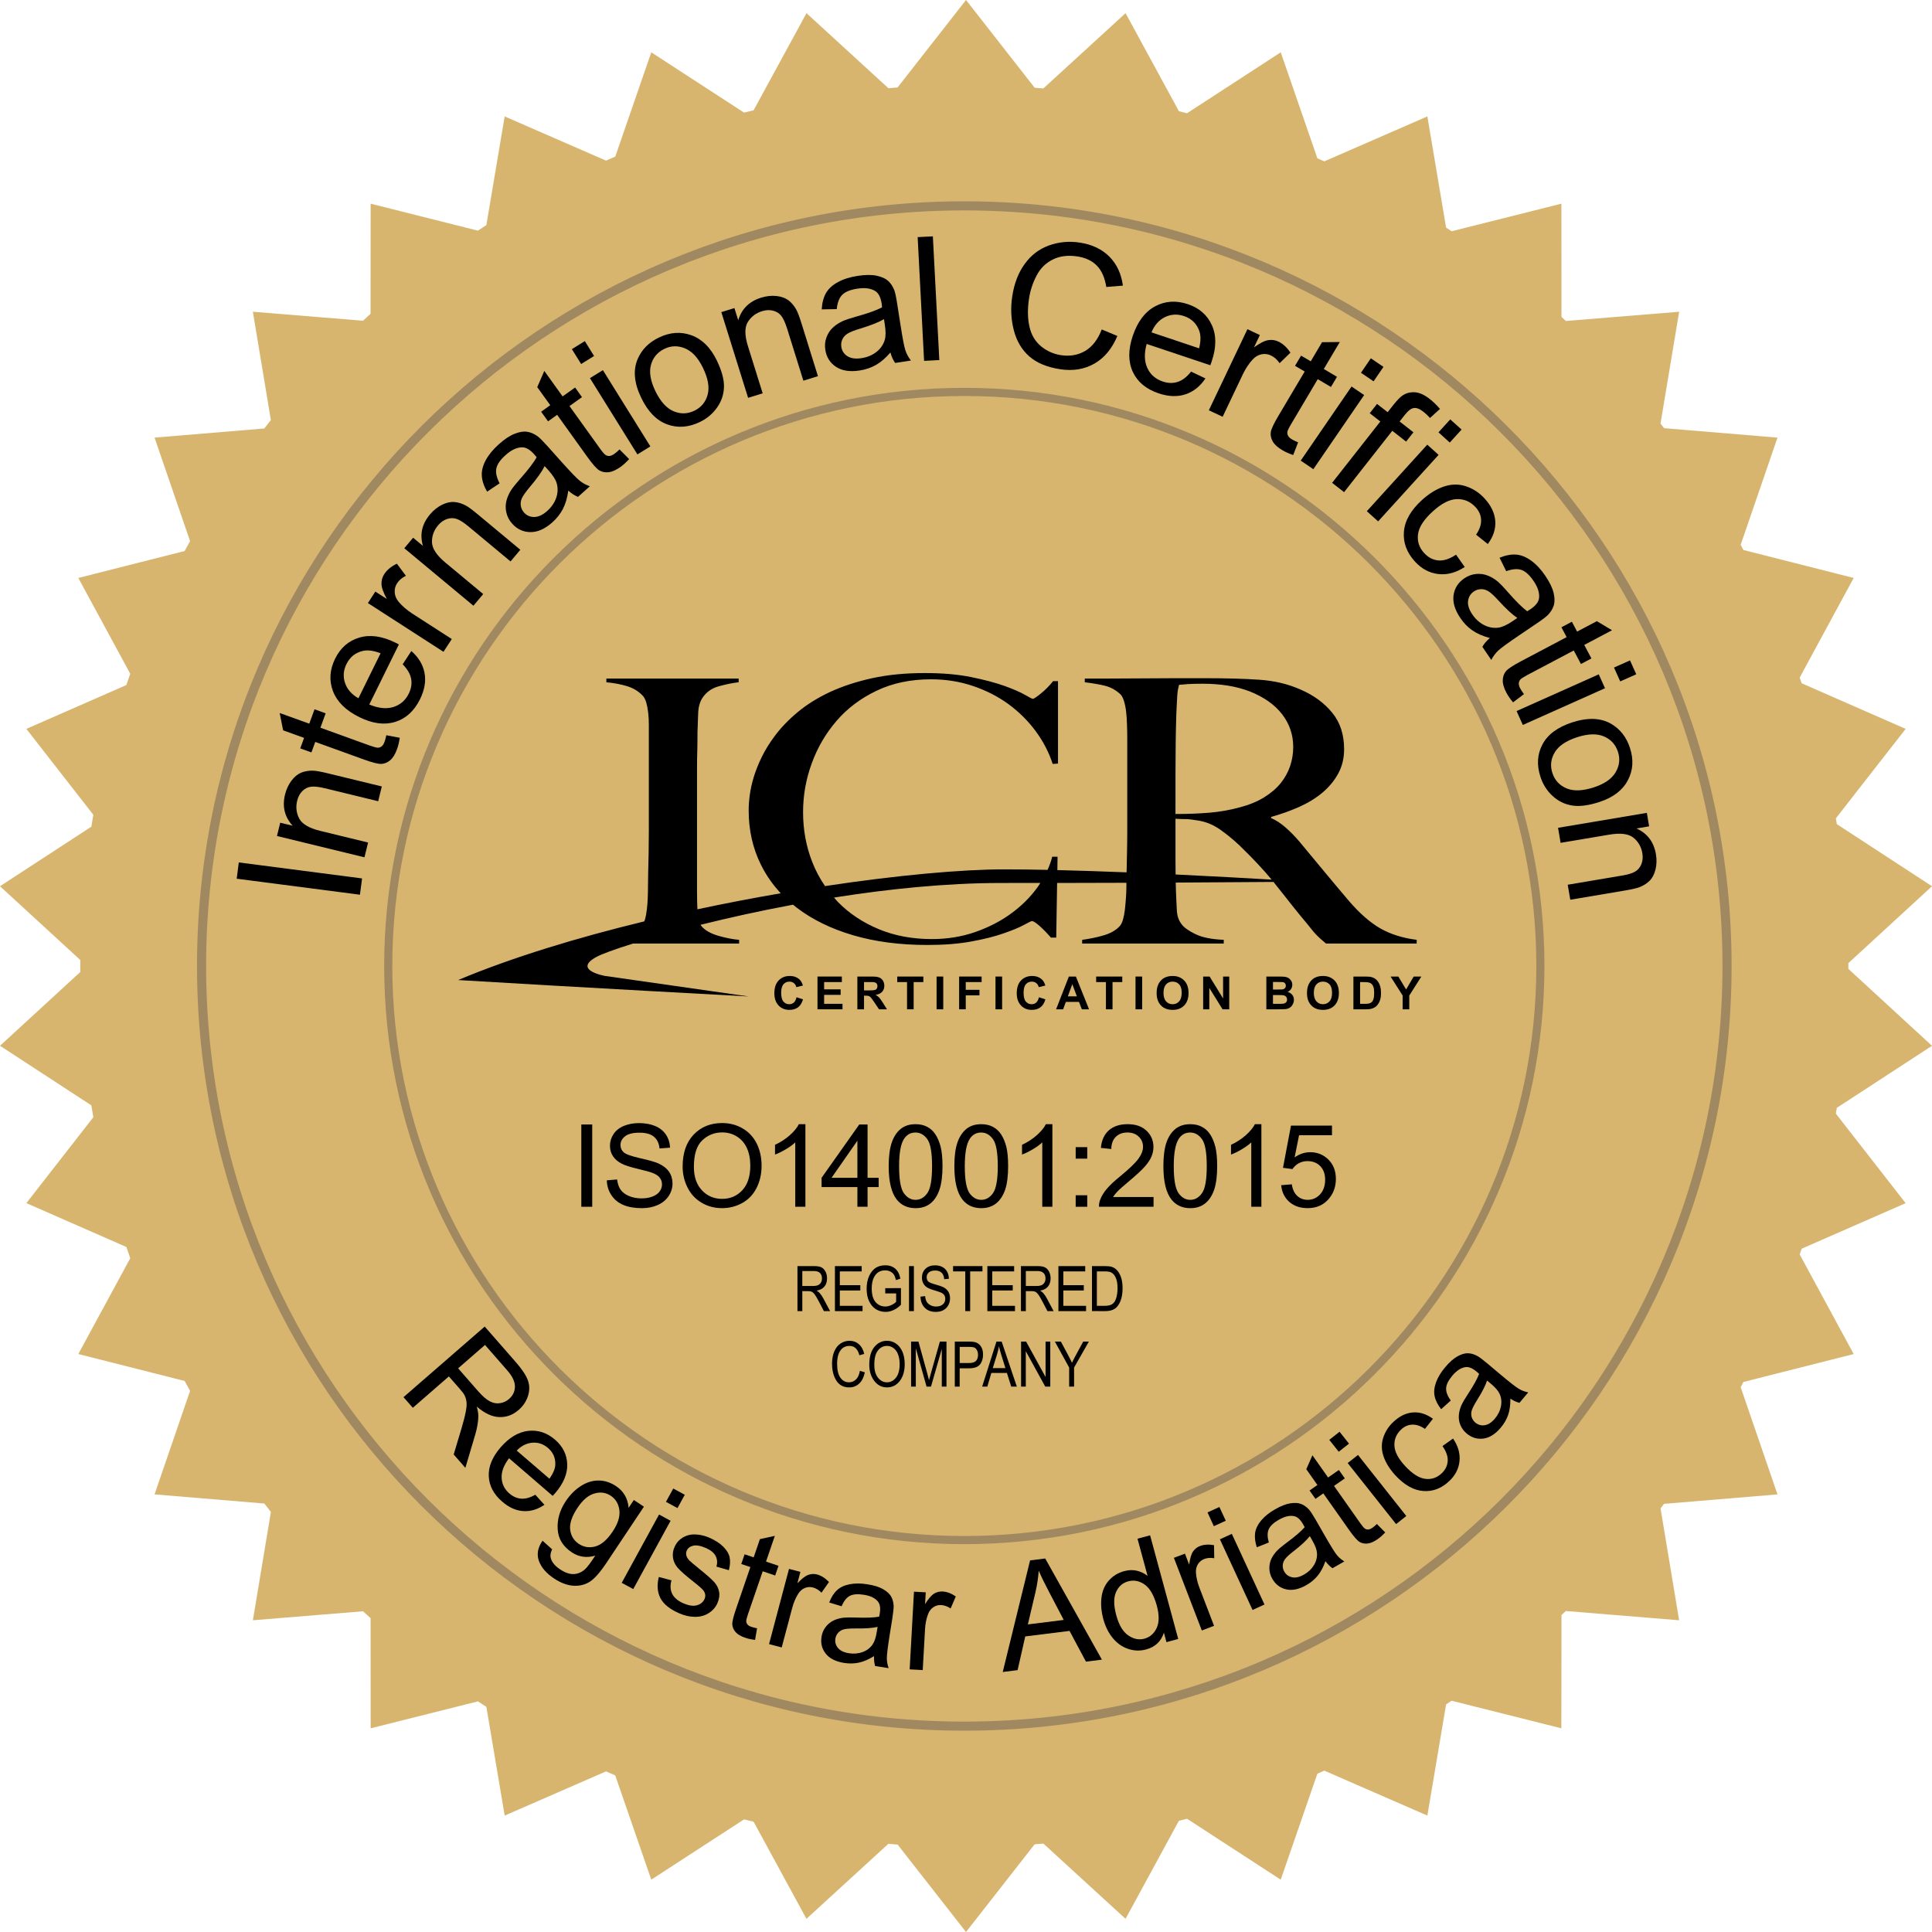 <?xml version="1.0" encoding="utf-8"?>
<!-- Generator: Adobe Illustrator 16.0.0, SVG Export Plug-In . SVG Version: 6.00 Build 0)  -->
<!DOCTYPE svg PUBLIC "-//W3C//DTD SVG 1.1//EN" "http://www.w3.org/Graphics/SVG/1.1/DTD/svg11.dtd">
<svg version="1.1" id="Layer_1" xmlns="http://www.w3.org/2000/svg" xmlns:xlink="http://www.w3.org/1999/xlink" x="0px" y="0px"
	 width="200px" height="200px" viewBox="0 0 200 200" enable-background="new 0 0 200 200" xml:space="preserve">
<g>
	<path fill="#D7B56E" d="M200,108.261l-8.661-7.966c0-0.097,0.004-0.197,0.004-0.294c0-0.101-0.004-0.199-0.004-0.296L200,91.743
		l-9.852-6.428c-0.032-0.199-0.064-0.399-0.101-0.601l7.227-9.26l-10.764-4.721c-0.068-0.197-0.141-0.389-0.209-0.586l5.591-10.317
		l-11.411-2.894c-0.098-0.176-0.191-0.358-0.288-0.537l3.812-11.095l-11.743-0.98c-0.122-0.157-0.24-0.318-0.366-0.477l1.931-11.576
		l-11.728,0.956c-0.151-0.14-0.303-0.279-0.453-0.421l-0.011-11.722l-11.361,2.854c-0.194-0.127-0.385-0.252-0.575-0.378
		l-1.938-11.509l-10.671,4.651c-0.237-0.104-0.478-0.21-0.715-0.313l-3.793-10.974l-9.704,6.309
		c-0.276-0.072-0.558-0.139-0.834-0.208l-5.526-10.153l-8.514,7.797c-0.302-0.026-0.597-0.056-0.895-0.079L105.321,6.8L100.003,0
		H100l0,0l-4.156,5.313l-2.927,3.739c-0.316,0.022-0.632,0.053-0.949,0.08l-8.481-7.769l-5.476,10.055
		c-0.331,0.08-0.662,0.155-0.985,0.24l-9.606-6.242l-3.729,10.794c-0.32,0.136-0.64,0.274-0.957,0.417l-10.491-4.575l-1.895,11.251
		c-0.295,0.188-0.586,0.382-0.877,0.573l-11.103-2.791l-0.011,11.397c-0.263,0.236-0.518,0.48-0.776,0.72l-11.405-0.931
		l1.863,11.215c-0.223,0.286-0.45,0.576-0.676,0.868l-11.365,0.948l3.678,10.715c-0.19,0.341-0.377,0.683-0.564,1.024L8.107,59.829
		l5.378,9.925c-0.133,0.389-0.273,0.771-0.406,1.161L2.729,75.453l6.932,8.894c-0.072,0.408-0.14,0.816-0.205,1.229L0,91.742
		l8.316,7.642c0,0.205-0.011,0.41-0.011,0.617c0,0.204,0.011,0.412,0.011,0.616L0,108.258l9.456,6.168
		c0.065,0.41,0.133,0.822,0.205,1.229l-6.932,8.892l10.351,4.54c0.133,0.389,0.273,0.771,0.406,1.161l-5.378,9.921l11.005,2.789
		c0.187,0.345,0.377,0.687,0.564,1.025l-3.678,10.713l11.365,0.948c0.227,0.292,0.453,0.582,0.68,0.869l-1.866,11.217l11.405-0.932
		c0.259,0.239,0.514,0.481,0.78,0.718l0.007,11.397l11.106-2.789c0.288,0.19,0.583,0.384,0.874,0.569l1.895,11.255l10.491-4.575
		c11.343,5.032,23.898,7.835,37.093,7.835c13.263,0,25.875-2.83,37.265-7.912l10.667,4.652l1.938-11.511
		c0.19-0.125,0.381-0.253,0.575-0.377l11.357,2.853l0.015-11.722c0.15-0.142,0.302-0.281,0.453-0.421l11.724,0.959l-1.923-11.581
		c0.122-0.155,0.24-0.317,0.362-0.471l11.743-0.98l-3.812-11.101c0.097-0.179,0.19-0.358,0.288-0.537l11.411-2.89l-5.591-10.317
		c0.068-0.199,0.141-0.389,0.209-0.588l10.761-4.715l-7.224-9.267c0.036-0.202,0.068-0.398,0.101-0.601L200,108.261z"/>
	<g>
		<path fill="none" stroke="#A08960" stroke-width="0.528" stroke-miterlimit="10" d="M99.824,178.896
			c-43.654,0-79.165-35.394-79.165-78.896c0-43.504,35.511-78.897,79.165-78.897c43.655,0,79.166,35.394,79.166,78.897
			C178.989,143.503,143.479,178.896,99.824,178.896z M99.824,21.518c-43.424,0-78.751,35.209-78.751,78.483
			c0,43.273,35.327,78.482,78.751,78.482s78.751-35.209,78.751-78.482C178.575,56.727,143.248,21.518,99.824,21.518z"/>
	</g>
	<g>
		<path fill="none" stroke="#A08960" stroke-width="0.528" stroke-miterlimit="10" d="M99.824,159.586
			c-32.969,0-59.79-26.73-59.79-59.585c0-32.858,26.821-59.588,59.79-59.588c32.965,0,59.791,26.729,59.791,59.588
			C159.614,132.855,132.789,159.586,99.824,159.586z M99.824,40.728c-32.796,0-59.477,26.59-59.477,59.273
			c0,32.682,26.681,59.271,59.477,59.271c32.8,0,59.481-26.59,59.481-59.271C159.305,67.317,132.624,40.728,99.824,40.728z"/>
	</g>
	<g>
		<g>
			<polygon fill="#D7B56E" points="122.503,188.032 136.5,183.245 132.581,194.583 			"/>
		</g>
	</g>
	<g>
		<g>
			<polygon fill="#D7B56E" points="107.658,190.524 122.251,188.097 116.517,198.636 			"/>
		</g>
	</g>
	<g>
		<g>
			<polygon fill="#D7B56E" points="92.604,190.544 107.399,190.546 100,200 			"/>
		</g>
	</g>
	<g>
		<g>
			<polygon fill="#D7B56E" points="77.749,188.097 92.342,190.524 83.483,198.636 			"/>
		</g>
	</g>
	<g>
		<g>
			<polygon fill="#D7B56E" points="63.5,183.245 77.497,188.035 67.419,194.582 			"/>
		</g>
	</g>
	<g>
		<path d="M37.262,92.621l-12.76-1.657l0.219-1.686l12.76,1.657L37.262,92.621z"/>
		<path d="M37.729,88.748l-9.056-2.205l0.334-1.376l1.291,0.312c-0.834-0.906-1.097-1.984-0.791-3.235
			c0.137-0.543,0.356-1.02,0.665-1.428c0.306-0.405,0.647-0.685,1.024-0.839c0.371-0.146,0.788-0.215,1.248-0.196
			c0.299,0.014,0.802,0.105,1.514,0.279l5.566,1.353l-0.374,1.53l-5.508-1.341c-0.625-0.152-1.107-0.206-1.445-0.161
			c-0.341,0.039-0.64,0.19-0.898,0.451c-0.259,0.258-0.439,0.592-0.536,1c-0.158,0.65-0.09,1.263,0.208,1.835
			c0.298,0.576,1.028,1.005,2.186,1.286l4.947,1.206L37.729,88.748z"/>
		<path d="M39.991,76.112l1.391,0.262c-0.064,0.449-0.154,0.837-0.277,1.166c-0.19,0.538-0.431,0.921-0.708,1.157
			c-0.28,0.235-0.579,0.362-0.899,0.382c-0.324,0.023-0.931-0.129-1.819-0.451l-5.044-1.824l-0.396,1.086l-1.158-0.416l0.399-1.087
			l-2.171-0.783l-0.356-1.793l3.063,1.105l0.543-1.491l1.154,0.419l-0.543,1.489l5.123,1.853c0.428,0.15,0.708,0.224,0.849,0.217
			c0.14-0.008,0.266-0.061,0.381-0.15c0.115-0.094,0.208-0.249,0.288-0.468C39.872,76.621,39.933,76.394,39.991,76.112z"/>
		<path d="M41.684,68.766l0.899-1.372c0.741,0.648,1.197,1.4,1.362,2.254c0.166,0.854,0.011,1.764-0.463,2.733
			c-0.604,1.22-1.457,2.001-2.56,2.347c-1.111,0.346-2.341,0.188-3.7-0.478c-1.409-0.69-2.322-1.586-2.747-2.687
			c-0.421-1.104-0.349-2.229,0.219-3.382c0.55-1.114,1.377-1.84,2.492-2.174c1.104-0.334,2.354-0.166,3.732,0.511
			c0.086,0.043,0.212,0.107,0.374,0.193l-3.063,6.219c0.945,0.399,1.78,0.481,2.495,0.258c0.719-0.226,1.251-0.689,1.593-1.385
			c0.255-0.521,0.338-1.028,0.245-1.526C42.471,69.772,42.177,69.272,41.684,68.766z M37.104,72.284l2.294-4.658
			c-0.733-0.281-1.348-0.36-1.848-0.24c-0.766,0.179-1.327,0.635-1.679,1.35c-0.324,0.652-0.374,1.302-0.155,1.961
			C35.935,71.349,36.396,71.879,37.104,72.284z"/>
		<path d="M45.909,67.476l-7.824-5.047l0.77-1.188l1.187,0.763c-0.356-0.661-0.543-1.179-0.55-1.548
			c-0.011-0.372,0.083-0.709,0.284-1.021c0.288-0.444,0.726-0.806,1.309-1.081l0.935,1.25c-0.399,0.197-0.708,0.459-0.917,0.781
			c-0.187,0.288-0.27,0.605-0.241,0.949c0.021,0.343,0.158,0.661,0.402,0.96c0.378,0.448,0.849,0.854,1.406,1.217l4.099,2.643
			L45.909,67.476z"/>
		<path d="M49.008,62.706l-7.155-5.953l0.913-1.089l1.018,0.848c-0.349-1.178-0.108-2.263,0.719-3.25
			c0.363-0.432,0.773-0.762,1.226-0.994c0.46-0.231,0.888-0.332,1.291-0.3c0.399,0.028,0.802,0.151,1.208,0.369
			c0.266,0.14,0.676,0.448,1.237,0.914l4.4,3.662l-1.014,1.207l-4.35-3.62c-0.497-0.412-0.903-0.672-1.23-0.783
			c-0.32-0.107-0.658-0.104-1.003,0.012c-0.345,0.117-0.658,0.339-0.924,0.662c-0.435,0.514-0.64,1.096-0.626,1.741
			c0.018,0.648,0.479,1.353,1.395,2.114l3.908,3.251L49.008,62.706z"/>
		<path d="M58.83,50.789c-0.108,0.757-0.295,1.394-0.561,1.901c-0.266,0.514-0.633,0.977-1.093,1.387
			c-0.766,0.679-1.517,1.014-2.262,1.007c-0.748-0.006-1.377-0.298-1.895-0.877c-0.306-0.34-0.503-0.72-0.597-1.136
			c-0.101-0.419-0.097-0.823,0-1.222c0.101-0.389,0.27-0.771,0.503-1.134c0.18-0.269,0.475-0.638,0.892-1.111
			c0.848-0.958,1.431-1.716,1.736-2.272c-0.137-0.165-0.227-0.27-0.266-0.314c-0.428-0.478-0.841-0.715-1.237-0.711
			c-0.539,0-1.107,0.266-1.7,0.792c-0.554,0.492-0.877,0.955-0.967,1.385c-0.094,0.427,0.021,0.944,0.334,1.55l-1.294,0.865
			c-0.334-0.584-0.518-1.134-0.546-1.649c-0.033-0.517,0.108-1.06,0.413-1.625c0.31-0.564,0.762-1.116,1.363-1.648
			c0.59-0.529,1.136-0.887,1.629-1.077c0.5-0.193,0.927-0.262,1.291-0.204c0.363,0.054,0.726,0.215,1.086,0.473
			c0.219,0.165,0.561,0.51,1.028,1.028l1.402,1.571c0.978,1.091,1.622,1.758,1.931,2.003c0.309,0.246,0.654,0.434,1.043,0.568
			l-1.23,1.096C59.492,51.298,59.157,51.083,58.83,50.789z M56.382,48.251c-0.273,0.555-0.78,1.273-1.528,2.155
			c-0.42,0.501-0.694,0.885-0.819,1.151c-0.123,0.268-0.162,0.528-0.123,0.794c0.043,0.264,0.155,0.5,0.334,0.706
			c0.28,0.312,0.636,0.466,1.061,0.462s0.867-0.206,1.327-0.612c0.453-0.405,0.77-0.864,0.946-1.376
			c0.176-0.513,0.19-1.015,0.05-1.504c-0.108-0.381-0.399-0.825-0.859-1.347L56.382,48.251z"/>
		<path d="M64.133,46.525l0.996,1c-0.306,0.333-0.604,0.602-0.884,0.806c-0.471,0.334-0.884,0.517-1.248,0.552
			c-0.359,0.04-0.683-0.026-0.96-0.191c-0.273-0.163-0.69-0.633-1.24-1.399l-3.121-4.35l-0.942,0.674l-0.715-0.996l0.942-0.674
			l-1.345-1.87l0.73-1.679l1.895,2.637l1.294-0.919l0.712,0.996l-1.294,0.923l3.171,4.418c0.262,0.363,0.457,0.584,0.575,0.655
			c0.119,0.072,0.251,0.103,0.399,0.092s0.316-0.086,0.507-0.222C63.749,46.875,63.925,46.726,64.133,46.525z"/>
		<path d="M60.16,37.683l-0.96-1.541l1.341-0.831l0.957,1.541L60.16,37.683z M65.985,47.041l-4.915-7.896l1.341-0.828l4.915,7.894
			L65.985,47.041z"/>
		<path d="M66.395,41.214c-0.755-1.55-0.881-2.904-0.377-4.065c0.421-0.968,1.147-1.705,2.186-2.203
			c1.154-0.56,2.276-0.638,3.376-0.238s1.97,1.265,2.617,2.591c0.521,1.076,0.773,2.001,0.748,2.774
			c-0.025,0.771-0.263,1.48-0.715,2.117c-0.453,0.642-1.046,1.14-1.776,1.495c-1.176,0.565-2.308,0.646-3.397,0.243
			C67.969,43.53,67.082,42.625,66.395,41.214z M67.854,40.506c0.525,1.071,1.146,1.76,1.873,2.067
			c0.73,0.305,1.445,0.287,2.157-0.058c0.705-0.34,1.161-0.892,1.37-1.651c0.208-0.763,0.047-1.695-0.485-2.788
			c-0.503-1.035-1.118-1.705-1.852-2.01c-0.73-0.305-1.445-0.29-2.146,0.051c-0.708,0.344-1.172,0.892-1.38,1.647
			C67.178,38.522,67.336,39.435,67.854,40.506z"/>
		<path d="M77.443,41.183l-2.772-8.871l1.355-0.42l0.396,1.262c0.349-1.179,1.144-1.96,2.376-2.342
			c0.536-0.166,1.061-0.224,1.568-0.172c0.51,0.054,0.924,0.203,1.248,0.444c0.323,0.242,0.593,0.564,0.816,0.964
			c0.144,0.264,0.324,0.74,0.543,1.437l1.701,5.456l-1.51,0.466L81.48,34.01c-0.194-0.612-0.396-1.05-0.607-1.318
			c-0.212-0.267-0.496-0.442-0.849-0.532c-0.356-0.09-0.737-0.071-1.136,0.054c-0.644,0.199-1.136,0.575-1.478,1.127
			c-0.338,0.552-0.331,1.394,0.029,2.53l1.514,4.846L77.443,41.183z"/>
		<path d="M92.177,36.489c-0.5,0.58-1.007,1.013-1.51,1.297c-0.5,0.281-1.061,0.474-1.672,0.566
			c-1.014,0.157-1.83,0.032-2.452-0.378c-0.622-0.408-0.989-0.998-1.107-1.765c-0.072-0.448-0.033-0.874,0.119-1.279
			c0.144-0.401,0.367-0.742,0.665-1.018c0.298-0.276,0.647-0.505,1.046-0.685c0.291-0.127,0.744-0.275,1.348-0.447
			c1.237-0.344,2.139-0.665,2.7-0.966c-0.025-0.214-0.043-0.35-0.05-0.407c-0.101-0.634-0.316-1.059-0.65-1.271
			c-0.453-0.29-1.075-0.375-1.862-0.254c-0.734,0.114-1.255,0.325-1.564,0.637c-0.313,0.311-0.5,0.803-0.568,1.48l-1.557,0.028
			c0.036-0.672,0.187-1.232,0.438-1.684c0.259-0.448,0.669-0.828,1.237-1.137c0.568-0.31,1.248-0.524,2.042-0.646
			c0.784-0.123,1.438-0.129,1.959-0.02c0.521,0.109,0.917,0.285,1.19,0.528c0.273,0.244,0.492,0.571,0.654,0.985
			c0.09,0.257,0.194,0.729,0.298,1.423l0.324,2.073c0.223,1.447,0.396,2.357,0.525,2.729c0.125,0.373,0.316,0.721,0.568,1.041
			l-1.632,0.253C92.454,37.277,92.288,36.916,92.177,36.489z M91.508,33.035c-0.528,0.319-1.348,0.646-2.459,0.982
			c-0.629,0.189-1.068,0.365-1.312,0.521c-0.251,0.156-0.431,0.356-0.539,0.601c-0.112,0.243-0.144,0.501-0.104,0.773
			c0.065,0.414,0.277,0.736,0.633,0.964c0.363,0.227,0.845,0.294,1.449,0.201s1.118-0.305,1.546-0.642
			c0.428-0.333,0.715-0.745,0.863-1.234c0.115-0.378,0.119-0.91,0.011-1.597L91.508,33.035z"/>
		<path d="M95.661,37.356l-0.666-12.81l1.575-0.079l0.668,12.807L95.661,37.356z"/>
		<path d="M114.051,34.104l1.621,0.677c-0.564,1.326-1.359,2.28-2.387,2.864c-1.028,0.586-2.204,0.778-3.527,0.579
			c-1.374-0.209-2.441-0.655-3.218-1.341c-0.776-0.688-1.306-1.59-1.593-2.714c-0.291-1.123-0.342-2.291-0.158-3.498
			c0.201-1.322,0.625-2.436,1.287-3.344c0.65-0.906,1.484-1.544,2.502-1.913c1.014-0.369,2.078-0.47,3.2-0.301
			c1.272,0.193,2.294,0.679,3.066,1.455c0.77,0.777,1.233,1.776,1.398,2.999l-1.718,0.14c-0.155-0.968-0.482-1.704-0.979-2.211
			c-0.496-0.505-1.172-0.82-2.021-0.951c-0.978-0.146-1.833-0.038-2.556,0.329c-0.733,0.369-1.291,0.927-1.672,1.676
			c-0.389,0.745-0.647,1.536-0.773,2.371c-0.162,1.079-0.147,2.045,0.047,2.896c0.19,0.853,0.593,1.528,1.193,2.026
			c0.604,0.496,1.295,0.808,2.071,0.924c0.941,0.142,1.783-0.009,2.523-0.449C113.091,35.871,113.658,35.135,114.051,34.104z"/>
		<path d="M123.301,38.467l1.485,0.71c-0.547,0.817-1.233,1.365-2.061,1.641c-0.83,0.278-1.762,0.244-2.786-0.1
			c-1.291-0.434-2.183-1.174-2.671-2.222c-0.485-1.047-0.489-2.286-0.008-3.718c0.496-1.479,1.27-2.503,2.309-3.063
			c1.043-0.561,2.172-0.636,3.394-0.228c1.184,0.395,2.01,1.119,2.488,2.172c0.481,1.053,0.475,2.307-0.018,3.76
			c-0.033,0.088-0.076,0.219-0.141,0.393l-6.59-2.207c-0.27,0.985-0.245,1.82,0.075,2.501c0.316,0.677,0.849,1.14,1.586,1.387
			c0.546,0.187,1.067,0.2,1.553,0.039C122.402,39.376,122.866,39.019,123.301,38.467z M119.202,34.407l4.93,1.652
			c0.187-0.763,0.187-1.383-0.004-1.858c-0.28-0.732-0.805-1.227-1.563-1.482c-0.69-0.231-1.342-0.192-1.963,0.105
			C119.976,33.127,119.508,33.655,119.202,34.407z"/>
		<path d="M125.139,42.473l3.994-8.395l1.287,0.609l-0.607,1.271c0.611-0.44,1.1-0.688,1.467-0.745
			c0.37-0.061,0.719-0.011,1.057,0.146c0.479,0.227,0.896,0.611,1.248,1.15l-1.122,1.089c-0.252-0.372-0.554-0.641-0.902-0.802
			c-0.31-0.149-0.637-0.187-0.975-0.118c-0.334,0.067-0.636,0.243-0.902,0.526c-0.398,0.43-0.74,0.946-1.028,1.548l-2.089,4.393
			L125.139,42.473z"/>
		<path d="M134.382,45.789l-0.511,1.315c-0.431-0.149-0.802-0.309-1.1-0.487c-0.496-0.289-0.831-0.59-1.011-0.908
			c-0.18-0.315-0.251-0.631-0.212-0.952c0.04-0.318,0.302-0.887,0.787-1.7l2.726-4.599l-1-0.589l0.626-1.054l1,0.588l1.172-1.979
			l1.837-0.019l-1.657,2.793l1.366,0.809l-0.626,1.051l-1.366-0.806l-2.771,4.676c-0.23,0.391-0.356,0.652-0.374,0.792
			c-0.015,0.14,0.011,0.272,0.079,0.401s0.205,0.251,0.406,0.37C133.903,45.581,134.112,45.68,134.382,45.789z"/>
		<path d="M134.651,47.683l5.26-7.671l1.306,0.885l-5.26,7.673L134.651,47.683z M140.886,38.589l1.024-1.498l1.306,0.89
			l-1.024,1.495L140.886,38.589z"/>
		<path d="M137.901,49.983l4.99-6.35l-1.096-0.856l0.755-0.964l1.1,0.856l0.611-0.777c0.389-0.491,0.716-0.822,0.996-0.996
			c0.37-0.226,0.784-0.32,1.244-0.287c0.456,0.038,0.96,0.268,1.503,0.691c0.349,0.273,0.704,0.617,1.063,1.03l-1.035,0.939
			c-0.223-0.251-0.449-0.464-0.68-0.644c-0.377-0.298-0.708-0.425-0.992-0.385c-0.284,0.037-0.593,0.277-0.941,0.717l-0.532,0.675
			l1.431,1.118l-0.759,0.964l-1.431-1.118l-4.99,6.352L137.901,49.983z"/>
		<path d="M141.493,52.919l6.256-6.888l1.173,1.057l-6.26,6.887L141.493,52.919z M148.91,44.755l1.22-1.341l1.172,1.055
			l-1.223,1.344L148.91,44.755z"/>
		<path d="M150.729,57.418l0.899,1.275c-0.906,0.595-1.819,0.841-2.736,0.73c-0.92-0.105-1.722-0.533-2.409-1.282
			c-0.859-0.938-1.243-1.975-1.15-3.106c0.09-1.129,0.712-2.22,1.862-3.265c0.741-0.677,1.507-1.146,2.287-1.407
			c0.783-0.262,1.542-0.268,2.283-0.021c0.736,0.247,1.377,0.666,1.916,1.257c0.683,0.746,1.054,1.527,1.111,2.344
			c0.054,0.816-0.205,1.61-0.777,2.375l-1.211-0.969c0.362-0.53,0.539-1.037,0.518-1.521c-0.015-0.486-0.205-0.921-0.558-1.31
			c-0.535-0.586-1.183-0.871-1.941-0.852c-0.755,0.019-1.589,0.439-2.499,1.271c-0.924,0.84-1.438,1.63-1.531,2.362
			c-0.097,0.736,0.115,1.388,0.64,1.957c0.417,0.455,0.906,0.708,1.467,0.76C149.461,58.062,150.068,57.864,150.729,57.418z"/>
		<path d="M154.225,66.05c-0.737-0.203-1.345-0.47-1.819-0.801c-0.475-0.332-0.885-0.755-1.229-1.269
			c-0.575-0.844-0.809-1.632-0.705-2.367c0.108-0.734,0.479-1.316,1.126-1.752c0.377-0.254,0.78-0.404,1.211-0.444
			c0.428-0.039,0.831,0.017,1.208,0.169c0.378,0.15,0.737,0.365,1.068,0.646c0.24,0.213,0.567,0.554,0.981,1.028
			c0.841,0.966,1.521,1.64,2.031,2.019c0.184-0.118,0.299-0.193,0.349-0.224c0.532-0.358,0.823-0.736,0.874-1.13
			c0.068-0.53-0.119-1.129-0.564-1.783c-0.417-0.614-0.834-0.994-1.248-1.14c-0.413-0.145-0.941-0.104-1.585,0.126l-0.69-1.393
			c0.625-0.254,1.197-0.361,1.715-0.323c0.514,0.037,1.035,0.247,1.557,0.625c0.524,0.379,1.014,0.899,1.46,1.562
			c0.445,0.656,0.733,1.243,0.859,1.756c0.122,0.518,0.133,0.949,0.028,1.301s-0.31,0.688-0.614,1.009
			c-0.194,0.191-0.579,0.489-1.162,0.878l-1.743,1.179c-1.216,0.82-1.967,1.367-2.251,1.64c-0.284,0.271-0.518,0.595-0.705,0.954
			l-0.924-1.359C153.631,66.639,153.89,66.336,154.225,66.05z M157.072,63.97c-0.515-0.343-1.161-0.94-1.941-1.794
			c-0.439-0.483-0.788-0.804-1.036-0.96c-0.244-0.154-0.503-0.232-0.772-0.226c-0.27,0.003-0.518,0.084-0.744,0.236
			c-0.349,0.236-0.551,0.562-0.604,0.985c-0.054,0.421,0.094,0.882,0.438,1.391c0.342,0.502,0.755,0.874,1.24,1.115
			c0.486,0.242,0.982,0.326,1.492,0.254c0.389-0.062,0.874-0.287,1.449-0.675L157.072,63.97z"/>
		<path d="M157.759,71.855l-1.129,0.853c-0.288-0.347-0.518-0.677-0.684-0.986c-0.266-0.505-0.396-0.938-0.381-1.301
			c0.011-0.362,0.119-0.67,0.316-0.923c0.201-0.249,0.723-0.597,1.561-1.041l4.735-2.502l-0.54-1.02l1.082-0.573l0.543,1.02
			l2.043-1.079l1.57,0.94L164,66.765l0.744,1.398l-1.086,0.573l-0.744-1.398l-4.817,2.545c-0.396,0.212-0.64,0.37-0.727,0.48
			c-0.086,0.107-0.133,0.233-0.144,0.382c-0.007,0.146,0.039,0.32,0.151,0.528C157.46,71.426,157.586,71.621,157.759,71.855z"/>
		<path d="M156.996,73.609l8.507-3.801l0.647,1.437l-8.507,3.802L156.996,73.609z M167.081,69.104l1.657-0.74l0.647,1.437
			l-1.661,0.738L167.081,69.104z"/>
		<path d="M162.734,74.787c1.644-0.537,3.006-0.482,4.099,0.17c0.902,0.545,1.539,1.361,1.895,2.454
			c0.403,1.215,0.331,2.336-0.215,3.366c-0.543,1.032-1.518,1.777-2.927,2.238c-1.14,0.374-2.093,0.498-2.858,0.368
			c-0.766-0.127-1.438-0.458-2.01-0.99c-0.575-0.53-0.992-1.184-1.244-1.953c-0.41-1.235-0.342-2.364,0.205-3.388
			C160.222,76.032,161.242,75.275,162.734,74.787z M163.245,76.322c-1.136,0.374-1.905,0.894-2.305,1.574
			c-0.402,0.678-0.481,1.393-0.233,2.138c0.244,0.743,0.733,1.271,1.46,1.576c0.729,0.311,1.675,0.272,2.836-0.107
			c1.097-0.36,1.849-0.878,2.247-1.559c0.399-0.681,0.482-1.391,0.237-2.128c-0.248-0.749-0.733-1.277-1.456-1.586
			C165.306,75.925,164.378,75.953,163.245,76.322z"/>
		<path d="M161.289,85.695l9.193-1.548l0.233,1.394l-1.305,0.223c1.122,0.505,1.794,1.39,2.01,2.66
			c0.094,0.552,0.079,1.079-0.04,1.574c-0.122,0.495-0.323,0.888-0.607,1.171c-0.284,0.284-0.64,0.508-1.067,0.677
			c-0.28,0.105-0.78,0.221-1.503,0.342l-5.648,0.953l-0.266-1.553l5.591-0.944c0.636-0.105,1.1-0.244,1.391-0.421
			c0.295-0.17,0.511-0.43,0.647-0.769c0.133-0.339,0.165-0.713,0.097-1.131c-0.111-0.661-0.42-1.194-0.924-1.606
			c-0.503-0.407-1.341-0.513-2.517-0.312l-5.022,0.846L161.289,85.695z"/>
	</g>
	<g>
		<path d="M41.771,144.633l8.406-7.307l3.221,3.68c0.647,0.741,1.061,1.369,1.248,1.886c0.187,0.518,0.191,1.059,0.011,1.619
			c-0.18,0.561-0.503,1.042-0.967,1.446c-0.597,0.518-1.266,0.765-2.01,0.739c-0.741-0.027-1.518-0.39-2.323-1.088
			c0.111,0.411,0.166,0.755,0.162,1.025c-0.018,0.579-0.125,1.207-0.323,1.883l-1.021,3.435l-1.208-1.385l0.784-2.617
			c0.226-0.758,0.381-1.36,0.463-1.801c0.086-0.44,0.115-0.79,0.076-1.046c-0.036-0.255-0.108-0.489-0.216-0.696
			c-0.079-0.147-0.244-0.362-0.492-0.647l-1.115-1.272l-3.732,3.246L41.771,144.633z M47.426,141.647l2.067,2.365
			c0.442,0.502,0.837,0.85,1.19,1.039c0.353,0.193,0.708,0.262,1.068,0.206c0.359-0.052,0.676-0.197,0.945-0.436
			c0.399-0.344,0.604-0.771,0.608-1.279c0.007-0.507-0.259-1.069-0.798-1.684l-2.297-2.629L47.426,141.647z"/>
		<path d="M55.415,154.733l0.945,1.044c-0.708,0.48-1.438,0.699-2.189,0.65c-0.751-0.047-1.478-0.37-2.179-0.974
			c-0.888-0.765-1.352-1.644-1.395-2.642c-0.043-0.994,0.367-1.986,1.223-2.979c0.892-1.024,1.844-1.592,2.858-1.709
			c1.014-0.112,1.941,0.19,2.779,0.912c0.809,0.699,1.229,1.545,1.262,2.542c0.032,0.995-0.388,1.996-1.258,3.005
			c-0.054,0.061-0.133,0.15-0.248,0.271l-4.516-3.894c-0.539,0.704-0.798,1.377-0.766,2.022c0.025,0.649,0.295,1.19,0.802,1.626
			c0.377,0.323,0.784,0.503,1.223,0.532C54.394,155.173,54.879,155.038,55.415,154.733z M53.491,150.161l3.383,2.913
			c0.399-0.554,0.604-1.046,0.611-1.485c0.018-0.68-0.23-1.242-0.755-1.694c-0.475-0.404-1.003-0.59-1.6-0.549
			C54.53,149.39,53.987,149.66,53.491,150.161z"/>
		<path d="M56.166,159.493l0.989,0.891c-0.18,0.374-0.219,0.702-0.112,1.002c0.141,0.395,0.45,0.754,0.938,1.074
			c0.521,0.346,0.996,0.509,1.42,0.487c0.428-0.021,0.816-0.188,1.168-0.505c0.212-0.189,0.564-0.658,1.053-1.403
			c-0.884,0.26-1.693,0.147-2.43-0.342c-0.917-0.609-1.41-1.41-1.463-2.407c-0.058-0.999,0.219-1.962,0.841-2.892
			c0.428-0.641,0.935-1.158,1.528-1.547c0.586-0.385,1.201-0.584,1.833-0.59c0.637-0.003,1.248,0.191,1.837,0.579
			c0.784,0.521,1.226,1.271,1.305,2.248l0.543-0.81l1.042,0.692l-3.865,5.796c-0.698,1.048-1.298,1.717-1.798,2.011
			c-0.503,0.299-1.068,0.423-1.697,0.371c-0.626-0.054-1.273-0.301-1.942-0.745c-0.794-0.526-1.319-1.13-1.567-1.813
			C55.541,160.905,55.666,160.208,56.166,159.493z M59.787,156.084c-0.586,0.879-0.841,1.638-0.762,2.271s0.377,1.122,0.898,1.469
			c0.521,0.345,1.089,0.431,1.711,0.262c0.619-0.168,1.219-0.684,1.787-1.54c0.55-0.82,0.78-1.561,0.697-2.218
			c-0.086-0.658-0.385-1.152-0.895-1.489c-0.5-0.333-1.064-0.414-1.69-0.234C60.908,154.781,60.326,155.274,59.787,156.084z"/>
		<path d="M64.36,163.854l3.865-7.072l1.194,0.648l-3.865,7.069L64.36,163.854z M68.94,155.47l0.755-1.378l1.193,0.646l-0.755,1.38
			L68.94,155.47z"/>
		<path d="M68.199,163.248l1.312,0.346c-0.147,0.526-0.126,0.988,0.072,1.393c0.198,0.403,0.579,0.731,1.147,0.977
			c0.568,0.252,1.043,0.322,1.42,0.211c0.381-0.109,0.64-0.324,0.78-0.64c0.126-0.281,0.101-0.556-0.068-0.826
			c-0.123-0.188-0.482-0.512-1.083-0.98c-0.805-0.635-1.348-1.111-1.625-1.436c-0.277-0.326-0.438-0.676-0.489-1.054
			c-0.047-0.38,0.003-0.747,0.169-1.107c0.144-0.33,0.356-0.603,0.625-0.813c0.277-0.213,0.583-0.356,0.92-0.428
			c0.259-0.058,0.572-0.062,0.953-0.016c0.374,0.046,0.759,0.157,1.136,0.322c0.579,0.256,1.042,0.559,1.406,0.917
			c0.359,0.361,0.579,0.726,0.658,1.104c0.079,0.374,0.054,0.815-0.079,1.328l-1.287-0.37c0.115-0.405,0.086-0.771-0.083-1.1
			s-0.5-0.599-0.978-0.813c-0.572-0.25-1.021-0.333-1.348-0.252c-0.327,0.078-0.546,0.247-0.662,0.503
			c-0.072,0.161-0.083,0.328-0.043,0.502c0.043,0.183,0.151,0.363,0.331,0.542c0.104,0.103,0.421,0.373,0.953,0.807
			c0.773,0.621,1.301,1.086,1.582,1.389c0.277,0.302,0.453,0.641,0.521,1.014c0.072,0.375,0.011,0.773-0.176,1.199
			c-0.183,0.417-0.478,0.755-0.884,1.014c-0.403,0.265-0.881,0.395-1.424,0.395c-0.539,0-1.104-0.126-1.679-0.383
			c-0.949-0.418-1.585-0.937-1.909-1.554C68.048,164.821,67.991,164.09,68.199,163.248z"/>
		<path d="M78.371,168.559l-0.205,1.201c-0.385-0.044-0.723-0.115-1.006-0.215c-0.468-0.157-0.806-0.356-1.01-0.589
			c-0.205-0.238-0.32-0.496-0.342-0.772c-0.021-0.275,0.101-0.802,0.367-1.575l1.503-4.387l-0.942-0.318l0.345-1.003l0.938,0.317
			l0.647-1.888l1.546-0.339l-0.913,2.663l1.291,0.438l-0.345,1.005l-1.287-0.44l-1.532,4.457c-0.125,0.365-0.183,0.611-0.176,0.732
			c0.011,0.119,0.057,0.229,0.136,0.326c0.079,0.1,0.216,0.179,0.407,0.242C77.936,168.465,78.13,168.512,78.371,168.559z"/>
		<path d="M79.611,170.197l2.067-7.786l1.179,0.312l-0.309,1.181c0.446-0.475,0.82-0.763,1.122-0.871
			c0.302-0.111,0.608-0.125,0.91-0.045c0.442,0.119,0.852,0.379,1.237,0.779l-0.776,1.109c-0.27-0.279-0.568-0.455-0.885-0.541
			c-0.288-0.073-0.568-0.056-0.841,0.055c-0.277,0.113-0.503,0.312-0.683,0.596c-0.27,0.43-0.478,0.924-0.625,1.479l-1.085,4.078
			L79.611,170.197z"/>
		<path d="M90.479,171.441c-0.564,0.351-1.085,0.571-1.571,0.675c-0.489,0.103-0.996,0.113-1.521,0.03
			c-0.87-0.137-1.503-0.454-1.906-0.957c-0.396-0.497-0.542-1.08-0.438-1.744c0.061-0.391,0.205-0.733,0.432-1.025
			c0.227-0.295,0.5-0.518,0.819-0.669c0.313-0.149,0.655-0.243,1.032-0.288c0.277-0.029,0.683-0.034,1.222-0.015
			c1.104,0.038,1.924,0.011,2.463-0.092c0.032-0.181,0.058-0.299,0.065-0.35c0.086-0.548,0.021-0.957-0.198-1.219
			c-0.292-0.361-0.777-0.593-1.453-0.696c-0.629-0.101-1.115-0.061-1.453,0.112c-0.334,0.177-0.618,0.535-0.849,1.076l-1.283-0.388
			c0.208-0.545,0.478-0.97,0.805-1.271c0.327-0.307,0.762-0.512,1.309-0.618c0.55-0.107,1.162-0.107,1.837,0.004
			c0.676,0.103,1.215,0.271,1.611,0.494c0.396,0.227,0.672,0.478,0.837,0.75c0.158,0.272,0.248,0.604,0.273,0.982
			c0.007,0.238-0.04,0.657-0.129,1.255l-0.288,1.798c-0.198,1.254-0.295,2.048-0.288,2.39c0.007,0.343,0.064,0.677,0.187,1.012
			l-1.402-0.222C90.505,172.163,90.461,171.824,90.479,171.441z M90.85,168.415c-0.521,0.124-1.28,0.176-2.272,0.163
			c-0.561-0.005-0.967,0.025-1.215,0.088c-0.241,0.062-0.442,0.183-0.593,0.354c-0.158,0.172-0.251,0.377-0.291,0.609
			c-0.054,0.362,0.032,0.681,0.262,0.962c0.237,0.285,0.611,0.466,1.136,0.551c0.514,0.078,0.993,0.037,1.427-0.126
			c0.442-0.161,0.788-0.43,1.036-0.794c0.19-0.283,0.338-0.719,0.428-1.315L90.85,168.415z"/>
		<path d="M94.168,172.812l0.446-8.042l1.219,0.068l-0.068,1.218c0.345-0.554,0.651-0.911,0.924-1.08
			c0.273-0.168,0.568-0.242,0.885-0.225c0.457,0.023,0.913,0.197,1.37,0.515l-0.536,1.24c-0.324-0.215-0.647-0.332-0.978-0.35
			c-0.298-0.019-0.568,0.058-0.816,0.226c-0.241,0.165-0.424,0.401-0.543,0.719c-0.18,0.475-0.284,1.001-0.313,1.574l-0.237,4.211
			L94.168,172.812z"/>
		<path d="M103.804,173.084l2.83-11.554l1.567-0.195l5.867,10.47l-1.65,0.208l-1.7-3.182l-4.584,0.571l-0.791,3.488L103.804,173.084
			z M106.403,168.159l3.714-0.464l-1.524-2.91c-0.464-0.885-0.823-1.611-1.064-2.19c-0.054,0.726-0.161,1.449-0.327,2.18
			L106.403,168.159z"/>
		<path d="M120.752,169.995l-0.266-0.981c-0.284,0.902-0.899,1.483-1.849,1.739c-0.614,0.164-1.229,0.148-1.837-0.056
			c-0.611-0.2-1.14-0.567-1.589-1.105c-0.449-0.537-0.784-1.204-1-1.997c-0.208-0.775-0.27-1.515-0.187-2.216
			s0.342-1.289,0.762-1.765c0.425-0.477,0.953-0.799,1.59-0.97c0.464-0.127,0.905-0.142,1.322-0.041
			c0.418,0.1,0.784,0.279,1.101,0.534l-1.046-3.851l1.305-0.352l2.912,10.73L120.752,169.995z M115.561,167.232
			c0.27,0.993,0.68,1.681,1.233,2.062c0.55,0.38,1.107,0.496,1.675,0.342c0.572-0.156,0.992-0.521,1.266-1.1
			s0.277-1.351,0.019-2.318c-0.295-1.063-0.709-1.79-1.248-2.177c-0.543-0.387-1.114-0.502-1.711-0.342
			c-0.583,0.159-1.003,0.528-1.263,1.112C115.272,165.395,115.28,166.202,115.561,167.232z"/>
		<path d="M124.412,168.788l-2.891-7.523l1.144-0.431l0.438,1.138c0.083-0.646,0.22-1.101,0.399-1.362
			c0.183-0.264,0.42-0.455,0.715-0.563c0.428-0.164,0.917-0.194,1.46-0.089l0.021,1.35c-0.385-0.063-0.727-0.042-1.035,0.08
			c-0.277,0.105-0.496,0.281-0.654,0.536c-0.155,0.251-0.224,0.543-0.205,0.876c0.036,0.507,0.154,1.029,0.363,1.567l1.51,3.937
			L124.412,168.788z"/>
		<path d="M125.656,157.992l-0.654-1.426l1.229-0.564l0.661,1.424L125.656,157.992z M129.665,166.663l-3.38-7.314l1.233-0.566
			l3.38,7.314L129.665,166.663z"/>
		<path d="M137.212,161.611c-0.224,0.621-0.493,1.126-0.81,1.51c-0.316,0.383-0.704,0.706-1.165,0.969
			c-0.766,0.436-1.459,0.582-2.081,0.441c-0.63-0.141-1.107-0.503-1.442-1.086c-0.197-0.34-0.302-0.698-0.309-1.071
			c-0.008-0.369,0.064-0.715,0.216-1.028c0.158-0.312,0.363-0.604,0.629-0.869c0.194-0.194,0.511-0.452,0.942-0.775
			c0.888-0.657,1.51-1.195,1.869-1.607c-0.09-0.162-0.147-0.271-0.173-0.315c-0.276-0.481-0.582-0.758-0.92-0.829
			c-0.453-0.093-0.979,0.028-1.571,0.367c-0.554,0.313-0.906,0.646-1.061,0.993c-0.151,0.343-0.147,0.801,0.011,1.368l-1.244,0.496
			c-0.176-0.554-0.237-1.05-0.173-1.494c0.068-0.44,0.28-0.872,0.637-1.295c0.359-0.425,0.838-0.806,1.438-1.148
			c0.593-0.339,1.114-0.543,1.567-0.614c0.449-0.07,0.823-0.051,1.121,0.066c0.295,0.112,0.572,0.313,0.831,0.597
			c0.15,0.177,0.381,0.532,0.687,1.057l0.906,1.578c0.633,1.104,1.057,1.786,1.272,2.051c0.216,0.264,0.479,0.486,0.78,0.667
			l-1.229,0.702C137.679,162.164,137.435,161.923,137.212,161.611z M135.594,159.022c-0.331,0.421-0.881,0.935-1.665,1.546
			c-0.449,0.344-0.744,0.62-0.895,0.822c-0.151,0.2-0.23,0.417-0.245,0.65c-0.011,0.231,0.043,0.448,0.162,0.655
			c0.18,0.313,0.449,0.509,0.809,0.584c0.359,0.077,0.766-0.016,1.227-0.277c0.453-0.256,0.798-0.588,1.039-0.99
			c0.237-0.401,0.341-0.82,0.306-1.262c-0.025-0.341-0.188-0.771-0.489-1.293L135.594,159.022z"/>
		<path d="M142.536,157.763l0.859,0.874c-0.267,0.283-0.525,0.515-0.773,0.688c-0.398,0.279-0.762,0.436-1.071,0.463
			c-0.312,0.027-0.59-0.033-0.827-0.179c-0.233-0.146-0.589-0.553-1.063-1.224l-2.672-3.79l-0.812,0.567l-0.614-0.866l0.815-0.568
			l-1.15-1.635l0.633-1.445l1.622,2.302l1.118-0.779l0.614,0.871l-1.118,0.779l2.715,3.855c0.223,0.317,0.385,0.507,0.492,0.571
			c0.101,0.063,0.216,0.094,0.342,0.085c0.126-0.008,0.27-0.07,0.438-0.186C142.205,158.061,142.356,157.933,142.536,157.763z"/>
		<path d="M138.585,150.283l-0.978-1.232l1.063-0.837l0.979,1.231L138.585,150.283z M144.521,157.773l-5.008-6.318l1.067-0.838
			l5.001,6.321L144.521,157.773z"/>
		<path d="M149.324,149.695l1.097-0.777c0.528,0.776,0.748,1.561,0.665,2.352s-0.442,1.48-1.086,2.075
			c-0.798,0.743-1.689,1.078-2.671,1.003c-0.982-0.076-1.928-0.604-2.852-1.591c-0.59-0.64-1.007-1.291-1.244-1.965
			c-0.233-0.672-0.248-1.325-0.043-1.958c0.209-0.64,0.564-1.191,1.067-1.653c0.637-0.593,1.31-0.916,2.014-0.966
			c0.708-0.053,1.398,0.168,2.067,0.655l-0.827,1.048c-0.46-0.312-0.898-0.456-1.322-0.44c-0.418,0.017-0.795,0.18-1.122,0.485
			c-0.504,0.462-0.744,1.021-0.719,1.672c0.024,0.65,0.398,1.366,1.129,2.148c0.74,0.793,1.427,1.225,2.063,1.306
			c0.636,0.083,1.197-0.106,1.683-0.554c0.392-0.364,0.604-0.786,0.64-1.269C149.903,150.785,149.72,150.26,149.324,149.695z"/>
		<path d="M156.353,144.787c0.008,0.659-0.071,1.224-0.233,1.692c-0.165,0.466-0.417,0.907-0.762,1.312
			c-0.564,0.67-1.165,1.048-1.802,1.131c-0.64,0.078-1.215-0.094-1.729-0.527c-0.302-0.253-0.521-0.554-0.657-0.9
			c-0.137-0.344-0.184-0.692-0.147-1.04c0.032-0.348,0.129-0.69,0.28-1.033c0.118-0.247,0.323-0.599,0.622-1.05
			c0.604-0.921,1.003-1.638,1.193-2.148c-0.141-0.124-0.227-0.202-0.266-0.236c-0.429-0.358-0.81-0.512-1.151-0.463
			c-0.46,0.067-0.909,0.36-1.352,0.878c-0.41,0.49-0.625,0.922-0.647,1.298c-0.021,0.379,0.137,0.805,0.482,1.282l-0.996,0.896
			c-0.359-0.459-0.586-0.907-0.676-1.348c-0.094-0.432-0.043-0.912,0.147-1.435c0.19-0.52,0.507-1.044,0.949-1.566
			c0.442-0.523,0.862-0.894,1.262-1.116c0.399-0.224,0.755-0.33,1.075-0.326c0.316,0.006,0.646,0.096,0.981,0.28
			c0.208,0.112,0.546,0.363,1.014,0.754l1.395,1.174c0.975,0.816,1.611,1.312,1.906,1.481c0.295,0.174,0.618,0.294,0.963,0.363
			l-0.913,1.081C156.982,145.144,156.669,145,156.353,144.787z M153.94,142.913c-0.162,0.505-0.503,1.18-1.032,2.021
			c-0.294,0.477-0.481,0.835-0.554,1.077c-0.068,0.239-0.071,0.475-0.003,0.694c0.068,0.221,0.197,0.409,0.377,0.562
			c0.28,0.232,0.601,0.324,0.964,0.271c0.363-0.053,0.716-0.279,1.057-0.684c0.335-0.396,0.543-0.824,0.63-1.287
			c0.086-0.454,0.039-0.889-0.145-1.287c-0.144-0.312-0.449-0.662-0.909-1.047L153.94,142.913z"/>
	</g>
	<g>
		<path d="M82.458,103.236l0.668,0.213c-0.104,0.369-0.273,0.646-0.507,0.824c-0.241,0.181-0.543,0.269-0.913,0.269
			c-0.446,0-0.82-0.15-1.111-0.46c-0.292-0.309-0.435-0.729-0.435-1.262c0-0.566,0.144-1.007,0.435-1.316
			c0.298-0.313,0.679-0.472,1.158-0.472c0.417,0,0.755,0.126,1.018,0.367c0.151,0.146,0.27,0.354,0.345,0.624l-0.679,0.166
			c-0.043-0.177-0.126-0.317-0.255-0.417c-0.126-0.104-0.28-0.154-0.46-0.154c-0.255,0-0.46,0.092-0.615,0.271
			c-0.162,0.182-0.241,0.474-0.241,0.879c0,0.428,0.076,0.735,0.237,0.914c0.155,0.183,0.356,0.274,0.601,0.274
			c0.183,0,0.341-0.056,0.471-0.172C82.308,103.666,82.401,103.487,82.458,103.236z"/>
		<path d="M84.626,104.484v-3.393h2.524v0.573h-1.837v0.753h1.708v0.571h-1.708v0.926h1.902v0.569H84.626z"/>
		<path d="M88.754,104.484v-3.393h1.449c0.367,0,0.629,0.028,0.795,0.092c0.165,0.061,0.298,0.17,0.399,0.324
			c0.097,0.155,0.147,0.335,0.147,0.535c0,0.254-0.072,0.462-0.227,0.631c-0.151,0.166-0.374,0.271-0.672,0.312
			c0.147,0.091,0.273,0.183,0.367,0.285c0.097,0.106,0.227,0.292,0.392,0.55l0.417,0.664h-0.823l-0.497-0.737
			c-0.176-0.262-0.298-0.431-0.367-0.5c-0.064-0.068-0.133-0.119-0.205-0.141c-0.072-0.024-0.187-0.035-0.345-0.035h-0.14v1.413
			H88.754z M89.444,102.528h0.51c0.327,0,0.532-0.017,0.619-0.045c0.079-0.025,0.147-0.073,0.19-0.144
			c0.047-0.066,0.068-0.15,0.068-0.252c0-0.113-0.029-0.209-0.09-0.279s-0.147-0.111-0.259-0.133c-0.054-0.01-0.223-0.011-0.5-0.011
			h-0.539V102.528z"/>
		<path d="M93.895,104.484v-2.819h-1.014v-0.573h2.704v0.573h-1.003v2.819H93.895z"/>
		<path d="M96.955,104.484v-3.393h0.69v3.393H96.955z"/>
		<path d="M99.288,104.484v-3.393h2.33v0.573h-1.644v0.802h1.42v0.573h-1.42v1.444H99.288z"/>
		<path d="M103.053,104.484v-3.393h0.687v3.393H103.053z"/>
		<path d="M107.55,103.236l0.669,0.213c-0.104,0.369-0.273,0.646-0.511,0.824c-0.237,0.181-0.535,0.269-0.905,0.269
			c-0.45,0-0.827-0.15-1.115-0.46c-0.291-0.309-0.435-0.729-0.435-1.262c0-0.566,0.144-1.007,0.435-1.316
			c0.299-0.313,0.68-0.472,1.158-0.472c0.417,0,0.755,0.126,1.018,0.367c0.154,0.146,0.27,0.354,0.349,0.624l-0.684,0.166
			c-0.043-0.177-0.122-0.317-0.255-0.417c-0.126-0.104-0.28-0.154-0.464-0.154c-0.248,0-0.457,0.092-0.611,0.271
			c-0.162,0.182-0.237,0.474-0.237,0.879c0,0.428,0.075,0.735,0.233,0.914c0.155,0.183,0.356,0.274,0.601,0.274
			c0.184,0,0.342-0.056,0.471-0.172C107.399,103.666,107.492,103.487,107.55,103.236z"/>
		<path d="M112.738,104.484h-0.744l-0.299-0.769h-1.358l-0.284,0.769h-0.727l1.323-3.393h0.727L112.738,104.484z M111.477,103.143
			l-0.472-1.262l-0.464,1.262H111.477z"/>
		<path d="M114.485,104.484v-2.819h-1.014v-0.573h2.707v0.573h-1.01v2.819H114.485z"/>
		<path d="M117.549,104.484v-3.393h0.687v3.393H117.549z"/>
		<path d="M119.734,102.81c0-0.346,0.051-0.635,0.158-0.871c0.076-0.172,0.18-0.331,0.313-0.467c0.133-0.138,0.28-0.237,0.445-0.303
			c0.209-0.088,0.453-0.137,0.729-0.137c0.504,0,0.903,0.156,1.205,0.468c0.302,0.309,0.453,0.738,0.453,1.295
			c0,0.547-0.147,0.977-0.446,1.285c-0.302,0.312-0.701,0.462-1.2,0.462c-0.508,0-0.91-0.15-1.209-0.46
			C119.886,103.773,119.734,103.353,119.734,102.81z M120.446,102.784c0,0.386,0.087,0.678,0.267,0.876
			c0.176,0.199,0.398,0.296,0.676,0.296c0.273,0,0.5-0.097,0.676-0.296c0.176-0.194,0.263-0.49,0.263-0.885
			c0-0.389-0.083-0.681-0.256-0.867c-0.172-0.193-0.398-0.29-0.683-0.29s-0.511,0.097-0.687,0.294
			C120.533,102.105,120.446,102.396,120.446,102.784z"/>
		<path d="M124.549,104.484v-3.393h0.669l1.395,2.268v-2.268h0.637v3.393h-0.69l-1.373-2.212v2.212H124.549z"/>
		<path d="M131.092,101.092h1.359c0.27,0,0.471,0.011,0.604,0.032c0.133,0.025,0.255,0.07,0.355,0.14
			c0.104,0.07,0.19,0.166,0.263,0.283c0.068,0.118,0.104,0.253,0.104,0.399c0,0.159-0.044,0.306-0.13,0.439
			c-0.086,0.128-0.201,0.23-0.349,0.297c0.205,0.061,0.366,0.163,0.479,0.307c0.111,0.143,0.169,0.316,0.169,0.514
			c0,0.152-0.036,0.301-0.111,0.447c-0.072,0.146-0.17,0.264-0.295,0.35c-0.126,0.092-0.277,0.14-0.461,0.163
			c-0.114,0.011-0.392,0.02-0.83,0.021h-1.158V101.092z M131.779,101.655v0.781h0.449c0.27,0,0.435-0.004,0.5-0.009
			c0.118-0.012,0.208-0.054,0.276-0.12c0.068-0.069,0.104-0.158,0.104-0.265c0-0.104-0.029-0.189-0.09-0.256
			c-0.054-0.066-0.141-0.108-0.256-0.121c-0.068-0.007-0.266-0.011-0.593-0.011H131.779z M131.779,103.006v0.909h0.636
			c0.248,0,0.406-0.006,0.472-0.023c0.101-0.019,0.183-0.061,0.251-0.133c0.065-0.077,0.098-0.17,0.098-0.292
			c0-0.099-0.029-0.185-0.076-0.256c-0.05-0.071-0.122-0.124-0.216-0.16c-0.093-0.03-0.298-0.045-0.607-0.045H131.779z"/>
		<path d="M135.299,102.81c0-0.346,0.05-0.635,0.158-0.871c0.075-0.172,0.18-0.331,0.312-0.467c0.133-0.138,0.28-0.237,0.442-0.303
			c0.212-0.088,0.453-0.137,0.733-0.137c0.504,0,0.902,0.156,1.208,0.468c0.299,0.309,0.449,0.738,0.449,1.295
			c0,0.547-0.15,0.977-0.449,1.285c-0.298,0.312-0.697,0.462-1.201,0.462c-0.503,0-0.909-0.15-1.204-0.46
			C135.45,103.773,135.299,103.353,135.299,102.81z M136.007,102.784c0,0.386,0.09,0.678,0.27,0.876
			c0.177,0.199,0.403,0.296,0.676,0.296c0.273,0,0.5-0.097,0.677-0.296c0.176-0.194,0.262-0.49,0.262-0.885
			c0-0.389-0.082-0.681-0.255-0.867c-0.173-0.193-0.399-0.29-0.684-0.29c-0.287,0-0.51,0.097-0.683,0.294
			C136.094,102.105,136.007,102.396,136.007,102.784z"/>
		<path d="M140.105,101.092h1.259c0.28,0,0.5,0.02,0.646,0.066c0.202,0.059,0.374,0.161,0.515,0.308
			c0.144,0.152,0.252,0.334,0.327,0.552c0.075,0.215,0.107,0.481,0.107,0.803c0,0.281-0.032,0.521-0.101,0.723
			c-0.086,0.247-0.208,0.445-0.366,0.599c-0.119,0.117-0.28,0.205-0.482,0.271c-0.154,0.05-0.355,0.071-0.607,0.071h-1.298V101.092z
			 M140.796,101.665v2.25h0.515c0.19,0,0.327-0.013,0.413-0.036c0.111-0.025,0.201-0.075,0.28-0.142
			c0.072-0.066,0.133-0.171,0.18-0.322c0.047-0.157,0.068-0.364,0.068-0.625c0-0.262-0.021-0.464-0.068-0.604
			c-0.047-0.138-0.111-0.251-0.197-0.328c-0.083-0.078-0.19-0.132-0.316-0.158c-0.098-0.025-0.284-0.034-0.564-0.034H140.796z"/>
		<path d="M145.2,104.484v-1.43l-1.247-1.963h0.802l0.805,1.339l0.784-1.339h0.794l-1.251,1.968v1.425H145.2z"/>
	</g>
	<g>
		<path d="M60.178,124.925v-8.519h1.129v8.519H60.178z"/>
		<path d="M62.817,122.187l1.068-0.089c0.05,0.422,0.165,0.773,0.352,1.046c0.184,0.272,0.471,0.494,0.859,0.661
			c0.392,0.168,0.823,0.251,1.312,0.251c0.428,0,0.812-0.063,1.143-0.192c0.327-0.127,0.575-0.301,0.733-0.524
			c0.166-0.223,0.245-0.466,0.245-0.728c0-0.271-0.076-0.499-0.237-0.701c-0.151-0.2-0.406-0.365-0.77-0.501
			c-0.227-0.09-0.733-0.228-1.521-0.416c-0.784-0.187-1.331-0.365-1.647-0.532c-0.406-0.211-0.712-0.476-0.913-0.793
			c-0.201-0.313-0.298-0.667-0.298-1.059c0-0.431,0.122-0.831,0.367-1.204c0.245-0.375,0.604-0.66,1.075-0.854
			c0.471-0.191,0.993-0.289,1.564-0.289c0.637,0,1.194,0.1,1.679,0.305c0.482,0.202,0.852,0.505,1.115,0.896
			c0.259,0.394,0.402,0.847,0.42,1.343l-1.086,0.083c-0.057-0.541-0.255-0.948-0.589-1.222c-0.334-0.276-0.834-0.412-1.492-0.412
			c-0.683,0-1.179,0.125-1.492,0.376c-0.316,0.245-0.471,0.552-0.471,0.901c0,0.305,0.111,0.561,0.334,0.755
			c0.219,0.2,0.784,0.402,1.7,0.609c0.92,0.207,1.553,0.386,1.895,0.543c0.496,0.23,0.863,0.517,1.1,0.865
			c0.237,0.35,0.356,0.757,0.356,1.213c0,0.451-0.129,0.882-0.388,1.28c-0.263,0.4-0.637,0.716-1.122,0.936
			c-0.489,0.224-1.039,0.336-1.65,0.336c-0.773,0-1.42-0.114-1.941-0.339c-0.525-0.222-0.935-0.562-1.23-1.014
			C62.99,123.267,62.832,122.754,62.817,122.187z"/>
		<path d="M70.666,120.772c0-1.411,0.377-2.517,1.14-3.317c0.762-0.797,1.744-1.198,2.952-1.198c0.788,0,1.503,0.189,2.132,0.564
			c0.637,0.374,1.115,0.897,1.453,1.571c0.327,0.671,0.496,1.434,0.496,2.284c0,0.864-0.18,1.638-0.528,2.317
			c-0.349,0.685-0.845,1.197-1.481,1.547c-0.644,0.353-1.334,0.528-2.074,0.528c-0.809,0-1.524-0.195-2.161-0.584
			c-0.633-0.381-1.111-0.914-1.438-1.584C70.828,122.233,70.666,121.521,70.666,120.772z M71.831,120.793
			c0,1.028,0.277,1.833,0.831,2.426c0.558,0.59,1.251,0.887,2.085,0.887c0.849,0,1.549-0.301,2.1-0.896
			c0.55-0.599,0.823-1.442,0.823-2.538c0-0.696-0.115-1.298-0.349-1.817c-0.237-0.514-0.579-0.918-1.036-1.2
			c-0.453-0.287-0.96-0.428-1.521-0.428c-0.806,0-1.492,0.275-2.067,0.822C72.118,118.597,71.831,119.511,71.831,120.793z"/>
		<path d="M83.375,124.925h-1.05v-6.665c-0.251,0.24-0.582,0.479-0.992,0.72c-0.413,0.242-0.776,0.423-1.104,0.54v-1.009
			c0.586-0.272,1.1-0.609,1.539-1c0.439-0.393,0.748-0.771,0.931-1.136h0.676V124.925z"/>
		<path d="M88.757,124.925v-2.039h-3.707v-0.961l3.901-5.519h0.859v5.519h1.15v0.961h-1.15v2.039H88.757z M88.757,121.925v-3.839
			l-2.675,3.839H88.757z"/>
		<path d="M91.997,120.723c0-1.005,0.104-1.817,0.312-2.433c0.208-0.609,0.514-1.084,0.924-1.417
			c0.41-0.335,0.928-0.498,1.546-0.498c0.46,0,0.863,0.091,1.208,0.276c0.345,0.181,0.629,0.445,0.855,0.793
			c0.227,0.347,0.403,0.769,0.532,1.267c0.129,0.497,0.194,1.166,0.194,2.012c0,0.998-0.104,1.806-0.312,2.421
			c-0.205,0.614-0.511,1.089-0.92,1.422c-0.41,0.334-0.928,0.504-1.557,0.504c-0.82,0-1.471-0.298-1.942-0.884
			C92.277,123.477,91.997,122.323,91.997,120.723z M93.075,120.723c0,1.397,0.162,2.327,0.489,2.79
			c0.331,0.464,0.737,0.694,1.215,0.694c0.485,0,0.888-0.23,1.219-0.696c0.327-0.465,0.489-1.393,0.489-2.788
			c0-1.404-0.162-2.334-0.489-2.795c-0.331-0.456-0.741-0.69-1.229-0.69c-0.486,0-0.863,0.204-1.154,0.611
			C93.251,118.371,93.075,119.323,93.075,120.723z"/>
		<path d="M98.795,120.723c0-1.005,0.101-1.817,0.313-2.433c0.205-0.609,0.518-1.084,0.92-1.417
			c0.414-0.335,0.928-0.498,1.553-0.498c0.456,0,0.855,0.091,1.204,0.276c0.346,0.181,0.63,0.445,0.859,0.793
			c0.223,0.347,0.399,0.769,0.528,1.267c0.126,0.497,0.19,1.166,0.19,2.012c0,0.998-0.101,1.806-0.305,2.421
			c-0.209,0.614-0.519,1.089-0.928,1.422c-0.41,0.334-0.928,0.504-1.55,0.504c-0.823,0-1.471-0.298-1.941-0.884
			C99.076,123.477,98.795,122.323,98.795,120.723z M99.874,120.723c0,1.397,0.166,2.327,0.489,2.79
			c0.331,0.464,0.736,0.694,1.219,0.694c0.481,0,0.885-0.23,1.212-0.696c0.33-0.465,0.496-1.393,0.496-2.788
			c0-1.404-0.166-2.334-0.496-2.795c-0.327-0.456-0.733-0.69-1.227-0.69c-0.478,0-0.866,0.204-1.15,0.611
			C100.054,118.371,99.874,119.323,99.874,120.723z"/>
		<path d="M108.941,124.925h-1.046v-6.665c-0.252,0.24-0.583,0.479-0.992,0.72c-0.41,0.242-0.78,0.423-1.104,0.54v-1.009
			c0.583-0.272,1.097-0.609,1.535-1c0.439-0.393,0.752-0.771,0.936-1.136h0.672V124.925z"/>
		<path d="M111.354,119.943v-1.191h1.197v1.191H111.354z M111.354,124.925v-1.193h1.197v1.193H111.354z"/>
		<path d="M119.415,123.917v1.008h-5.648c-0.011-0.255,0.032-0.497,0.122-0.729c0.144-0.379,0.37-0.761,0.69-1.13
			c0.316-0.375,0.772-0.805,1.373-1.291c0.928-0.761,1.554-1.361,1.884-1.805c0.324-0.446,0.489-0.865,0.489-1.257
			c0-0.413-0.151-0.766-0.445-1.049c-0.299-0.285-0.688-0.428-1.165-0.428c-0.507,0-0.906,0.151-1.212,0.454
			c-0.302,0.302-0.457,0.72-0.46,1.255l-1.079-0.113c0.072-0.799,0.349-1.408,0.834-1.83c0.482-0.418,1.126-0.628,1.938-0.628
			c0.823,0,1.467,0.223,1.948,0.675c0.479,0.456,0.72,1.015,0.72,1.687c0,0.342-0.072,0.675-0.213,1.009
			c-0.137,0.322-0.374,0.673-0.697,1.037c-0.323,0.363-0.862,0.861-1.618,1.496c-0.629,0.528-1.031,0.885-1.208,1.074
			c-0.18,0.188-0.327,0.375-0.445,0.564H119.415z"/>
		<path d="M120.433,120.723c0-1.005,0.104-1.817,0.309-2.433c0.209-0.609,0.518-1.084,0.928-1.417
			c0.41-0.335,0.928-0.498,1.55-0.498c0.456,0,0.859,0.091,1.204,0.276c0.346,0.181,0.633,0.445,0.859,0.793
			c0.223,0.347,0.399,0.769,0.528,1.267c0.126,0.497,0.19,1.166,0.19,2.012c0,0.998-0.101,1.806-0.306,2.421
			c-0.208,0.614-0.514,1.089-0.927,1.422c-0.406,0.334-0.925,0.504-1.55,0.504c-0.823,0-1.471-0.298-1.941-0.884
			C120.713,123.477,120.433,122.323,120.433,120.723z M121.507,120.723c0,1.397,0.166,2.327,0.493,2.79
			c0.33,0.464,0.736,0.694,1.219,0.694c0.481,0,0.884-0.23,1.211-0.696c0.331-0.465,0.493-1.393,0.493-2.788
			c0-1.404-0.162-2.334-0.493-2.795c-0.327-0.456-0.733-0.69-1.226-0.69c-0.479,0-0.866,0.204-1.15,0.611
			C121.69,118.371,121.507,119.323,121.507,120.723z"/>
		<path d="M130.578,124.925h-1.046v-6.665c-0.256,0.24-0.583,0.479-0.992,0.72c-0.41,0.242-0.78,0.423-1.107,0.54v-1.009
			c0.586-0.272,1.1-0.609,1.538-1c0.438-0.393,0.752-0.771,0.936-1.136h0.672V124.925z"/>
		<path d="M132.627,122.691l1.101-0.091c0.079,0.535,0.273,0.937,0.568,1.204c0.295,0.269,0.657,0.402,1.075,0.402
			c0.503,0,0.931-0.188,1.283-0.567c0.349-0.379,0.524-0.886,0.524-1.511c0-0.598-0.169-1.065-0.507-1.412
			c-0.334-0.343-0.776-0.518-1.319-0.518c-0.338,0-0.64,0.076-0.917,0.229c-0.27,0.154-0.481,0.354-0.64,0.595l-0.981-0.128
			l0.827-4.372h4.246v0.998h-3.408l-0.461,2.294c0.511-0.362,1.05-0.539,1.614-0.539c0.744,0,1.374,0.258,1.892,0.771
			c0.511,0.516,0.766,1.181,0.766,1.99c0,0.769-0.223,1.437-0.676,1.996c-0.547,0.688-1.294,1.035-2.243,1.035
			c-0.78,0-1.413-0.217-1.906-0.652C132.977,123.983,132.695,123.41,132.627,122.691z"/>
	</g>
	<g>
		<path d="M82.552,135.726v-4.66h1.697c0.356,0,0.618,0.041,0.791,0.131c0.165,0.086,0.306,0.229,0.413,0.434
			c0.108,0.2,0.162,0.436,0.162,0.702c0,0.351-0.09,0.638-0.277,0.858c-0.184,0.217-0.45,0.354-0.802,0.415
			c0.14,0.083,0.251,0.171,0.327,0.258c0.147,0.178,0.284,0.377,0.396,0.597l0.672,1.266h-0.64l-0.507-0.968
			c-0.201-0.379-0.349-0.637-0.453-0.769c-0.101-0.131-0.198-0.219-0.291-0.267c-0.094-0.043-0.227-0.066-0.399-0.066h-0.586v2.069
			H82.552z M83.055,133.124h1.093c0.237,0,0.42-0.03,0.543-0.09c0.122-0.054,0.223-0.148,0.294-0.269
			c0.072-0.121,0.104-0.266,0.104-0.43c0-0.235-0.068-0.42-0.205-0.554c-0.14-0.137-0.345-0.203-0.615-0.203h-1.215V133.124z"/>
		<path d="M86.431,135.726v-4.66h2.772v0.55h-2.265v1.423h2.121v0.552h-2.121v1.588h2.354v0.548H86.431z"/>
		<path d="M91.641,133.897v-0.548l1.625-0.004v1.73c-0.248,0.246-0.511,0.426-0.777,0.547c-0.259,0.124-0.536,0.184-0.816,0.184
			c-0.377,0-0.708-0.096-1.003-0.277c-0.291-0.189-0.528-0.464-0.697-0.818c-0.172-0.361-0.259-0.794-0.259-1.295
			c0-0.507,0.086-0.951,0.259-1.329c0.176-0.376,0.399-0.657,0.68-0.838c0.277-0.177,0.607-0.265,0.989-0.265
			c0.28,0,0.528,0.047,0.737,0.154c0.212,0.1,0.381,0.249,0.518,0.44c0.137,0.19,0.245,0.454,0.31,0.787l-0.457,0.15
			c-0.064-0.262-0.14-0.46-0.23-0.59c-0.097-0.128-0.219-0.23-0.377-0.306c-0.151-0.072-0.32-0.112-0.511-0.112
			c-0.28,0-0.521,0.068-0.723,0.203c-0.201,0.133-0.363,0.343-0.489,0.63c-0.115,0.282-0.18,0.629-0.18,1.038
			c0,0.626,0.133,1.091,0.392,1.404c0.262,0.311,0.6,0.466,1.021,0.466c0.201,0,0.406-0.048,0.615-0.145
			c0.208-0.096,0.377-0.208,0.5-0.339v-0.869H91.641z"/>
		<path d="M94.1,135.726v-4.66h0.507v4.66H94.1z"/>
		<path d="M95.29,134.226l0.479-0.05c0.025,0.256,0.083,0.459,0.176,0.602c0.09,0.141,0.216,0.253,0.389,0.341
			c0.162,0.09,0.355,0.132,0.564,0.132c0.305,0,0.539-0.072,0.705-0.222c0.169-0.146,0.251-0.337,0.251-0.571
			c0-0.138-0.032-0.259-0.09-0.36c-0.061-0.105-0.155-0.188-0.273-0.255c-0.125-0.065-0.388-0.155-0.794-0.277
			c-0.363-0.105-0.622-0.213-0.773-0.323c-0.154-0.104-0.273-0.243-0.356-0.409c-0.086-0.168-0.129-0.356-0.129-0.566
			c0-0.375,0.122-0.687,0.367-0.926c0.248-0.238,0.575-0.355,0.989-0.355c0.288,0,0.536,0.052,0.748,0.165
			c0.219,0.112,0.381,0.274,0.5,0.482c0.115,0.209,0.18,0.459,0.187,0.745l-0.485,0.043c-0.025-0.305-0.115-0.529-0.277-0.674
			c-0.155-0.144-0.37-0.223-0.654-0.223c-0.288,0-0.507,0.066-0.658,0.194c-0.151,0.127-0.227,0.296-0.227,0.501
			c0,0.185,0.058,0.332,0.162,0.437c0.115,0.102,0.363,0.209,0.748,0.314c0.381,0.104,0.647,0.195,0.802,0.271
			c0.23,0.119,0.41,0.277,0.532,0.469c0.115,0.196,0.176,0.424,0.176,0.694c0,0.267-0.065,0.514-0.19,0.731
			c-0.126,0.217-0.295,0.386-0.511,0.498c-0.216,0.117-0.478,0.173-0.78,0.173c-0.475,0-0.855-0.139-1.136-0.426
			C95.448,135.095,95.301,134.713,95.29,134.226z"/>
		<path d="M99.924,135.726v-4.11h-1.262v-0.55h3.042v0.55h-1.272v4.11H99.924z"/>
		<path d="M102.211,135.726v-4.66h2.772v0.55h-2.266v1.423h2.121v0.552h-2.121v1.588h2.355v0.548H102.211z"/>
		<path d="M105.688,135.726v-4.66h1.701c0.355,0,0.618,0.041,0.787,0.131c0.169,0.086,0.31,0.229,0.417,0.434
			c0.107,0.2,0.165,0.436,0.165,0.702c0,0.351-0.093,0.638-0.28,0.858c-0.184,0.217-0.449,0.354-0.802,0.415
			c0.141,0.083,0.252,0.171,0.327,0.258c0.151,0.178,0.284,0.377,0.396,0.597l0.673,1.266h-0.641l-0.507-0.968
			c-0.201-0.379-0.349-0.637-0.453-0.769c-0.097-0.131-0.197-0.219-0.291-0.267c-0.097-0.043-0.227-0.066-0.399-0.066h-0.586v2.069
			H105.688z M106.194,133.124h1.09c0.241,0,0.421-0.03,0.547-0.09c0.122-0.054,0.219-0.148,0.294-0.269
			c0.072-0.121,0.104-0.266,0.104-0.43c0-0.235-0.068-0.42-0.205-0.554c-0.14-0.137-0.345-0.203-0.618-0.203h-1.212V133.124z"/>
		<path d="M109.567,135.726v-4.66h2.775v0.55h-2.265v1.423h2.117v0.552h-2.117v1.588h2.354v0.548H109.567z"/>
		<path d="M113.04,135.726v-4.66h1.323c0.327,0,0.575,0.026,0.748,0.084c0.223,0.076,0.417,0.21,0.578,0.408
			c0.162,0.199,0.292,0.445,0.385,0.748c0.09,0.297,0.134,0.651,0.134,1.063c0,0.528-0.076,0.976-0.23,1.344
			c-0.154,0.367-0.353,0.629-0.597,0.783c-0.244,0.152-0.564,0.229-0.956,0.229H113.04z M113.547,135.178h0.816
			c0.327,0,0.579-0.053,0.751-0.164c0.169-0.104,0.303-0.277,0.393-0.512c0.118-0.321,0.18-0.695,0.18-1.138
			c0-0.475-0.062-0.844-0.194-1.114c-0.13-0.271-0.291-0.451-0.492-0.543c-0.137-0.062-0.353-0.092-0.651-0.092h-0.802V135.178z"/>
		<path d="M89.016,141.907l0.511,0.157c-0.111,0.524-0.309,0.914-0.593,1.17c-0.28,0.261-0.622,0.39-1.028,0.39
			c-0.356,0-0.658-0.086-0.913-0.262c-0.252-0.172-0.457-0.449-0.619-0.833c-0.154-0.38-0.241-0.831-0.241-1.347
			c0-0.519,0.086-0.952,0.241-1.305c0.162-0.36,0.378-0.626,0.655-0.807c0.273-0.182,0.582-0.273,0.924-0.273
			c0.367,0,0.687,0.116,0.949,0.346c0.266,0.226,0.457,0.564,0.564,1.01l-0.503,0.145c-0.166-0.647-0.511-0.97-1.021-0.97
			c-0.259,0-0.479,0.066-0.669,0.194c-0.183,0.13-0.334,0.334-0.449,0.605c-0.108,0.28-0.166,0.628-0.166,1.055
			c0,0.635,0.111,1.116,0.338,1.434c0.223,0.318,0.525,0.479,0.902,0.479c0.273,0,0.511-0.098,0.712-0.296
			C88.815,142.604,88.948,142.308,89.016,141.907z"/>
		<path d="M89.987,141.273c0-0.797,0.176-1.406,0.525-1.836c0.353-0.427,0.788-0.64,1.312-0.64c0.338,0,0.647,0.095,0.924,0.286
			c0.281,0.189,0.5,0.47,0.666,0.83c0.158,0.363,0.241,0.799,0.241,1.301c0,0.692-0.155,1.252-0.471,1.693
			c-0.349,0.476-0.798,0.716-1.362,0.716s-1.021-0.247-1.366-0.738C90.142,142.438,89.987,141.9,89.987,141.273z M90.508,141.28
			c0,0.577,0.129,1.021,0.381,1.337c0.255,0.317,0.561,0.479,0.927,0.479c0.371,0,0.687-0.161,0.935-0.483
			c0.255-0.317,0.381-0.791,0.381-1.41c0-0.403-0.064-0.762-0.198-1.079c-0.101-0.24-0.251-0.432-0.449-0.579
			c-0.201-0.145-0.424-0.216-0.658-0.216c-0.384,0-0.697,0.156-0.945,0.478C90.631,140.121,90.508,140.614,90.508,141.28z"/>
		<path d="M94.316,143.543v-4.663h0.762l0.913,3.302l0.18,0.69c0.043-0.169,0.111-0.422,0.208-0.75l0.917-3.242h0.683v4.663h-0.485
			v-3.901l-1.118,3.901h-0.46l-1.111-3.968v3.968H94.316z"/>
		<path d="M98.839,143.543v-4.663h1.445c0.341,0,0.593,0.031,0.751,0.091c0.224,0.081,0.403,0.23,0.532,0.447
			c0.133,0.218,0.198,0.485,0.198,0.806c0,0.422-0.108,0.763-0.32,1.026c-0.216,0.265-0.59,0.397-1.115,0.397h-0.985v1.896H98.839z
			 M99.346,141.097h0.992c0.313,0,0.543-0.068,0.687-0.212c0.147-0.142,0.22-0.353,0.22-0.638c0-0.185-0.04-0.341-0.111-0.473
			c-0.072-0.133-0.155-0.221-0.255-0.271c-0.104-0.047-0.284-0.073-0.547-0.073h-0.985V141.097z"/>
		<path d="M101.672,143.543l1.481-4.663h0.539l1.571,4.663h-0.579l-0.449-1.413h-1.61l-0.418,1.413H101.672z M102.771,141.628h1.31
			l-0.403-1.291c-0.122-0.395-0.212-0.721-0.27-0.968c-0.047,0.303-0.118,0.599-0.212,0.891L102.771,141.628z"/>
		<path d="M105.702,143.543v-4.663h0.521l2.014,3.666v-3.666h0.488v4.663h-0.521l-2.013-3.667v3.667H105.702z"/>
		<path d="M110.678,143.543v-1.976l-1.478-2.688h0.622l0.755,1.41c0.147,0.277,0.28,0.537,0.393,0.788
			c0.111-0.243,0.251-0.52,0.42-0.827l0.744-1.371h0.586l-1.531,2.688v1.976H110.678z"/>
	</g>
	<path d="M142.896,96.111c-1.067-0.61-2.168-1.575-3.297-2.896c-0.733-0.862-1.567-1.853-2.495-2.973
		c-0.935-1.118-1.798-2.157-2.592-3.123c-0.453-0.533-0.928-1.018-1.417-1.447s-0.992-0.761-1.51-0.989v-0.116
		c1.003-0.277,1.967-0.621,2.883-1.026c0.917-0.408,1.719-0.896,2.405-1.467c0.688-0.573,1.237-1.233,1.65-1.983
		c0.41-0.747,0.619-1.591,0.619-2.533c0-1.523-0.414-2.784-1.241-3.789c-0.823-1.002-1.905-1.797-3.25-2.379
		c-1.315-0.586-2.765-0.929-4.354-1.028c-1.586-0.104-3.405-0.154-5.45-0.154c-0.824,0-1.896,0-3.207,0
		c-1.312,0-2.625,0.009-3.938,0.021c-1.315,0.011-2.491,0.018-3.53,0.018c-1.011,0-1.633,0-1.877,0v0.382
		c0.827,0.099,1.521,0.222,2.082,0.359c0.567,0.14,1.078,0.412,1.535,0.821c0.187,0.15,0.33,0.401,0.435,0.741
		c0.108,0.345,0.184,0.724,0.23,1.144c0.047,0.417,0.079,0.865,0.09,1.333c0.015,0.469,0.025,0.934,0.025,1.392v7.426
		c0,0.685,0,1.423,0,2.211c0,0.763-0.011,1.501-0.025,2.227c-0.011,0.723-0.025,1.391-0.043,2.001c0,0.008,0,0.013-0.004,0.021
		c-2.405-0.095-4.843-0.176-7.162-0.233l0.019-1.385h-0.551c-0.114,0.457-0.28,0.912-0.481,1.363
		c-1.589-0.034-3.11-0.052-4.516-0.052c-4.379,0-11.023,0.597-18.523,1.73c-0.529-0.771-0.978-1.602-1.331-2.514
		c-0.625-1.6-0.942-3.314-0.942-5.14c0-1.727,0.298-3.411,0.896-5.045c0.597-1.641,1.452-3.106,2.567-4.401
		c1.115-1.296,2.495-2.335,4.146-3.123c1.65-0.788,3.527-1.183,5.637-1.183c1.524,0,2.966,0.229,4.325,0.685
		c1.359,0.46,2.585,1.082,3.664,1.865c1.086,0.794,2.024,1.716,2.819,2.784c0.794,1.067,1.391,2.21,1.786,3.427l0.551-0.036v-8.534
		h-0.508c-0.18,0.229-0.377,0.453-0.593,0.668c-0.212,0.215-0.417,0.406-0.618,0.569c-0.198,0.165-0.382,0.305-0.551,0.421
		c-0.165,0.115-0.28,0.173-0.341,0.173c-0.065,0-0.338-0.144-0.827-0.423c-0.485-0.278-1.19-0.583-2.104-0.914
		c-0.92-0.328-2.063-0.632-3.437-0.913c-1.374-0.28-2.977-0.418-4.814-0.418c-2.014,0-3.829,0.177-5.451,0.532
		c-1.618,0.356-3.067,0.833-4.354,1.426c-1.28,0.601-2.394,1.292-3.34,2.08c-0.949,0.788-1.744,1.612-2.384,2.476
		c-0.55,0.736-1.003,1.468-1.352,2.189c-0.353,0.726-0.626,1.419-0.827,2.076c-0.198,0.663-0.334,1.283-0.41,1.867
		c-0.076,0.586-0.112,1.105-0.112,1.561c0,2.059,0.424,3.942,1.28,5.657c0.532,1.071,1.215,2.05,2.042,2.933
		c-2.826,0.485-5.72,1.039-8.629,1.659c-0.021-0.595-0.04-1.2-0.04-1.831v-8.61c0-0.782,0-1.51,0-2.167c0-0.687,0-1.35,0-1.982
		c0-0.632,0.011-1.261,0.029-1.884c0.015-0.622,0.021-1.251,0.021-1.891c0.029-0.578,0.051-1.202,0.068-1.863
		c0.015-0.659,0.158-1.205,0.432-1.638c0.399-0.608,0.963-1.015,1.697-1.218c0.73-0.202,1.42-0.346,2.064-0.419v-0.382H62.771v0.382
		c0.791,0.073,1.503,0.209,2.128,0.399c0.625,0.188,1.154,0.502,1.579,0.932c0.187,0.179,0.323,0.427,0.413,0.745
		c0.094,0.315,0.162,0.674,0.208,1.064c0.047,0.394,0.068,0.818,0.068,1.277c0,0.457,0,0.914,0,1.372v7.426c0,0.685,0,1.423,0,2.211
		c0,0.763-0.007,1.501-0.021,2.227c-0.014,0.723-0.032,1.391-0.047,2.001c-0.014,0.609-0.021,1.091-0.021,1.448
		c0,0.406-0.007,0.818-0.025,1.237c-0.018,0.419-0.043,0.819-0.094,1.199c-0.043,0.383-0.104,0.713-0.183,0.992
		c-0.022,0.084-0.054,0.152-0.086,0.224c-6.925,1.678-13.655,3.718-19.267,6.071c11.645,0.707,30.082,1.7,30.082,1.7l-14.87-2.124
		c0,0-3.426-0.604-0.87-1.981c0.525-0.283,1.855-0.774,3.779-1.376h10.969V97.29c-0.64-0.05-1.359-0.19-2.153-0.417
		c-0.791-0.231-1.374-0.562-1.74-0.993c-0.04-0.039-0.065-0.095-0.094-0.146c2.844-0.708,6.098-1.434,9.571-2.08
		c0.126,0.101,0.248,0.204,0.374,0.303c1.607,1.232,3.552,2.186,5.842,2.859c2.291,0.674,4.857,1.007,7.698,1.007
		c1.711,0,3.221-0.118,4.537-0.36c1.309-0.24,2.427-0.518,3.34-0.84c0.917-0.317,1.621-0.607,2.11-0.876
		c0.489-0.268,0.762-0.397,0.827-0.397c0.15,0,0.424,0.177,0.823,0.531c0.392,0.354,0.776,0.751,1.144,1.181h0.55l0.09-5.657
		c2.531-0.006,4.929-0.013,7.173-0.019c0,0.126,0,0.239,0,0.345c0,0.406-0.019,0.825-0.051,1.256
		c-0.028,0.43-0.068,0.836-0.111,1.22c-0.047,0.38-0.115,0.723-0.205,1.03c-0.094,0.301-0.212,0.534-0.37,0.685
		c-0.392,0.406-0.942,0.711-1.644,0.913c-0.708,0.204-1.438,0.355-2.2,0.457v0.382h14.658V97.29
		c-1.251-0.05-2.229-0.247-2.934-0.591c-0.701-0.343-1.18-0.68-1.417-1.011c-0.306-0.378-0.475-0.862-0.503-1.448
		c-0.036-0.582-0.064-1.278-0.097-2.094c-0.008-0.241-0.015-0.505-0.019-0.782c4.34-0.025,7.81-0.051,10.121-0.066
		c0.417,0.512,0.83,1.031,1.236,1.553c0.446,0.575,0.953,1.217,1.535,1.926c0.489,0.586,0.853,1.021,1.079,1.313
		s0.421,0.515,0.571,0.668c0.155,0.15,0.291,0.285,0.41,0.401c0.126,0.109,0.323,0.285,0.601,0.513h9.391V97.29
		C145.218,97.11,143.967,96.717,142.896,96.111z M107.392,91.863c-0.747,1.027-1.661,1.935-2.746,2.722
		c-1.086,0.79-2.323,1.423-3.711,1.906c-1.391,0.481-2.88,0.722-4.465,0.722c-2.017,0-3.851-0.34-5.5-1.026
		c-1.647-0.686-3.053-1.619-4.217-2.801c-0.144-0.15-0.273-0.31-0.414-0.471c5.63-0.891,11.627-1.509,17.308-1.509
		c1.381,0,2.729-0.001,4.049-0.003C107.597,91.559,107.507,91.713,107.392,91.863z M121.687,82.816c0-0.788,0-1.7,0-2.744
		c0-1.04,0.008-2.121,0.021-3.238c0.015-1.116,0.04-2.119,0.068-3.01c0.033-0.582,0.055-1.033,0.068-1.351
		c0.015-0.318,0.029-0.567,0.051-0.743c0.015-0.178,0.036-0.324,0.068-0.44c0.028-0.111,0.061-0.244,0.09-0.396
		c0.212-0.026,0.514-0.05,0.917-0.078c0.396-0.025,0.917-0.036,1.557-0.036c0.888,0,1.732,0.064,2.542,0.189
		c0.809,0.126,1.578,0.33,2.315,0.609c1.463,0.586,2.577,1.371,3.34,2.363c0.766,0.989,1.15,2.121,1.15,3.388
		c0,0.686-0.111,1.345-0.323,1.983c-0.216,0.634-0.543,1.223-0.981,1.77c-0.446,0.545-1.021,1.035-1.723,1.467
		c-0.701,0.431-1.539,0.776-2.517,1.029c-1.011,0.279-2.057,0.462-3.139,0.553c-1.082,0.089-2.251,0.133-3.506,0.133
		C121.687,84.06,121.687,83.578,121.687,82.816z M121.687,89.062c0-1.217,0-2.651,0-4.303c0.429,0.023,0.78,0.035,1.054,0.035
		c0.306,0,0.752,0.054,1.327,0.154c0.794,0.126,1.549,0.444,2.269,0.949c0.715,0.513,1.384,1.057,1.995,1.642
		c0.729,0.709,1.366,1.353,1.898,1.924c0.507,0.537,0.971,1.069,1.409,1.595c-2.448-0.144-6.001-0.345-9.941-0.532
		C121.69,90.072,121.687,89.588,121.687,89.062z"/>
</g>
</svg>

